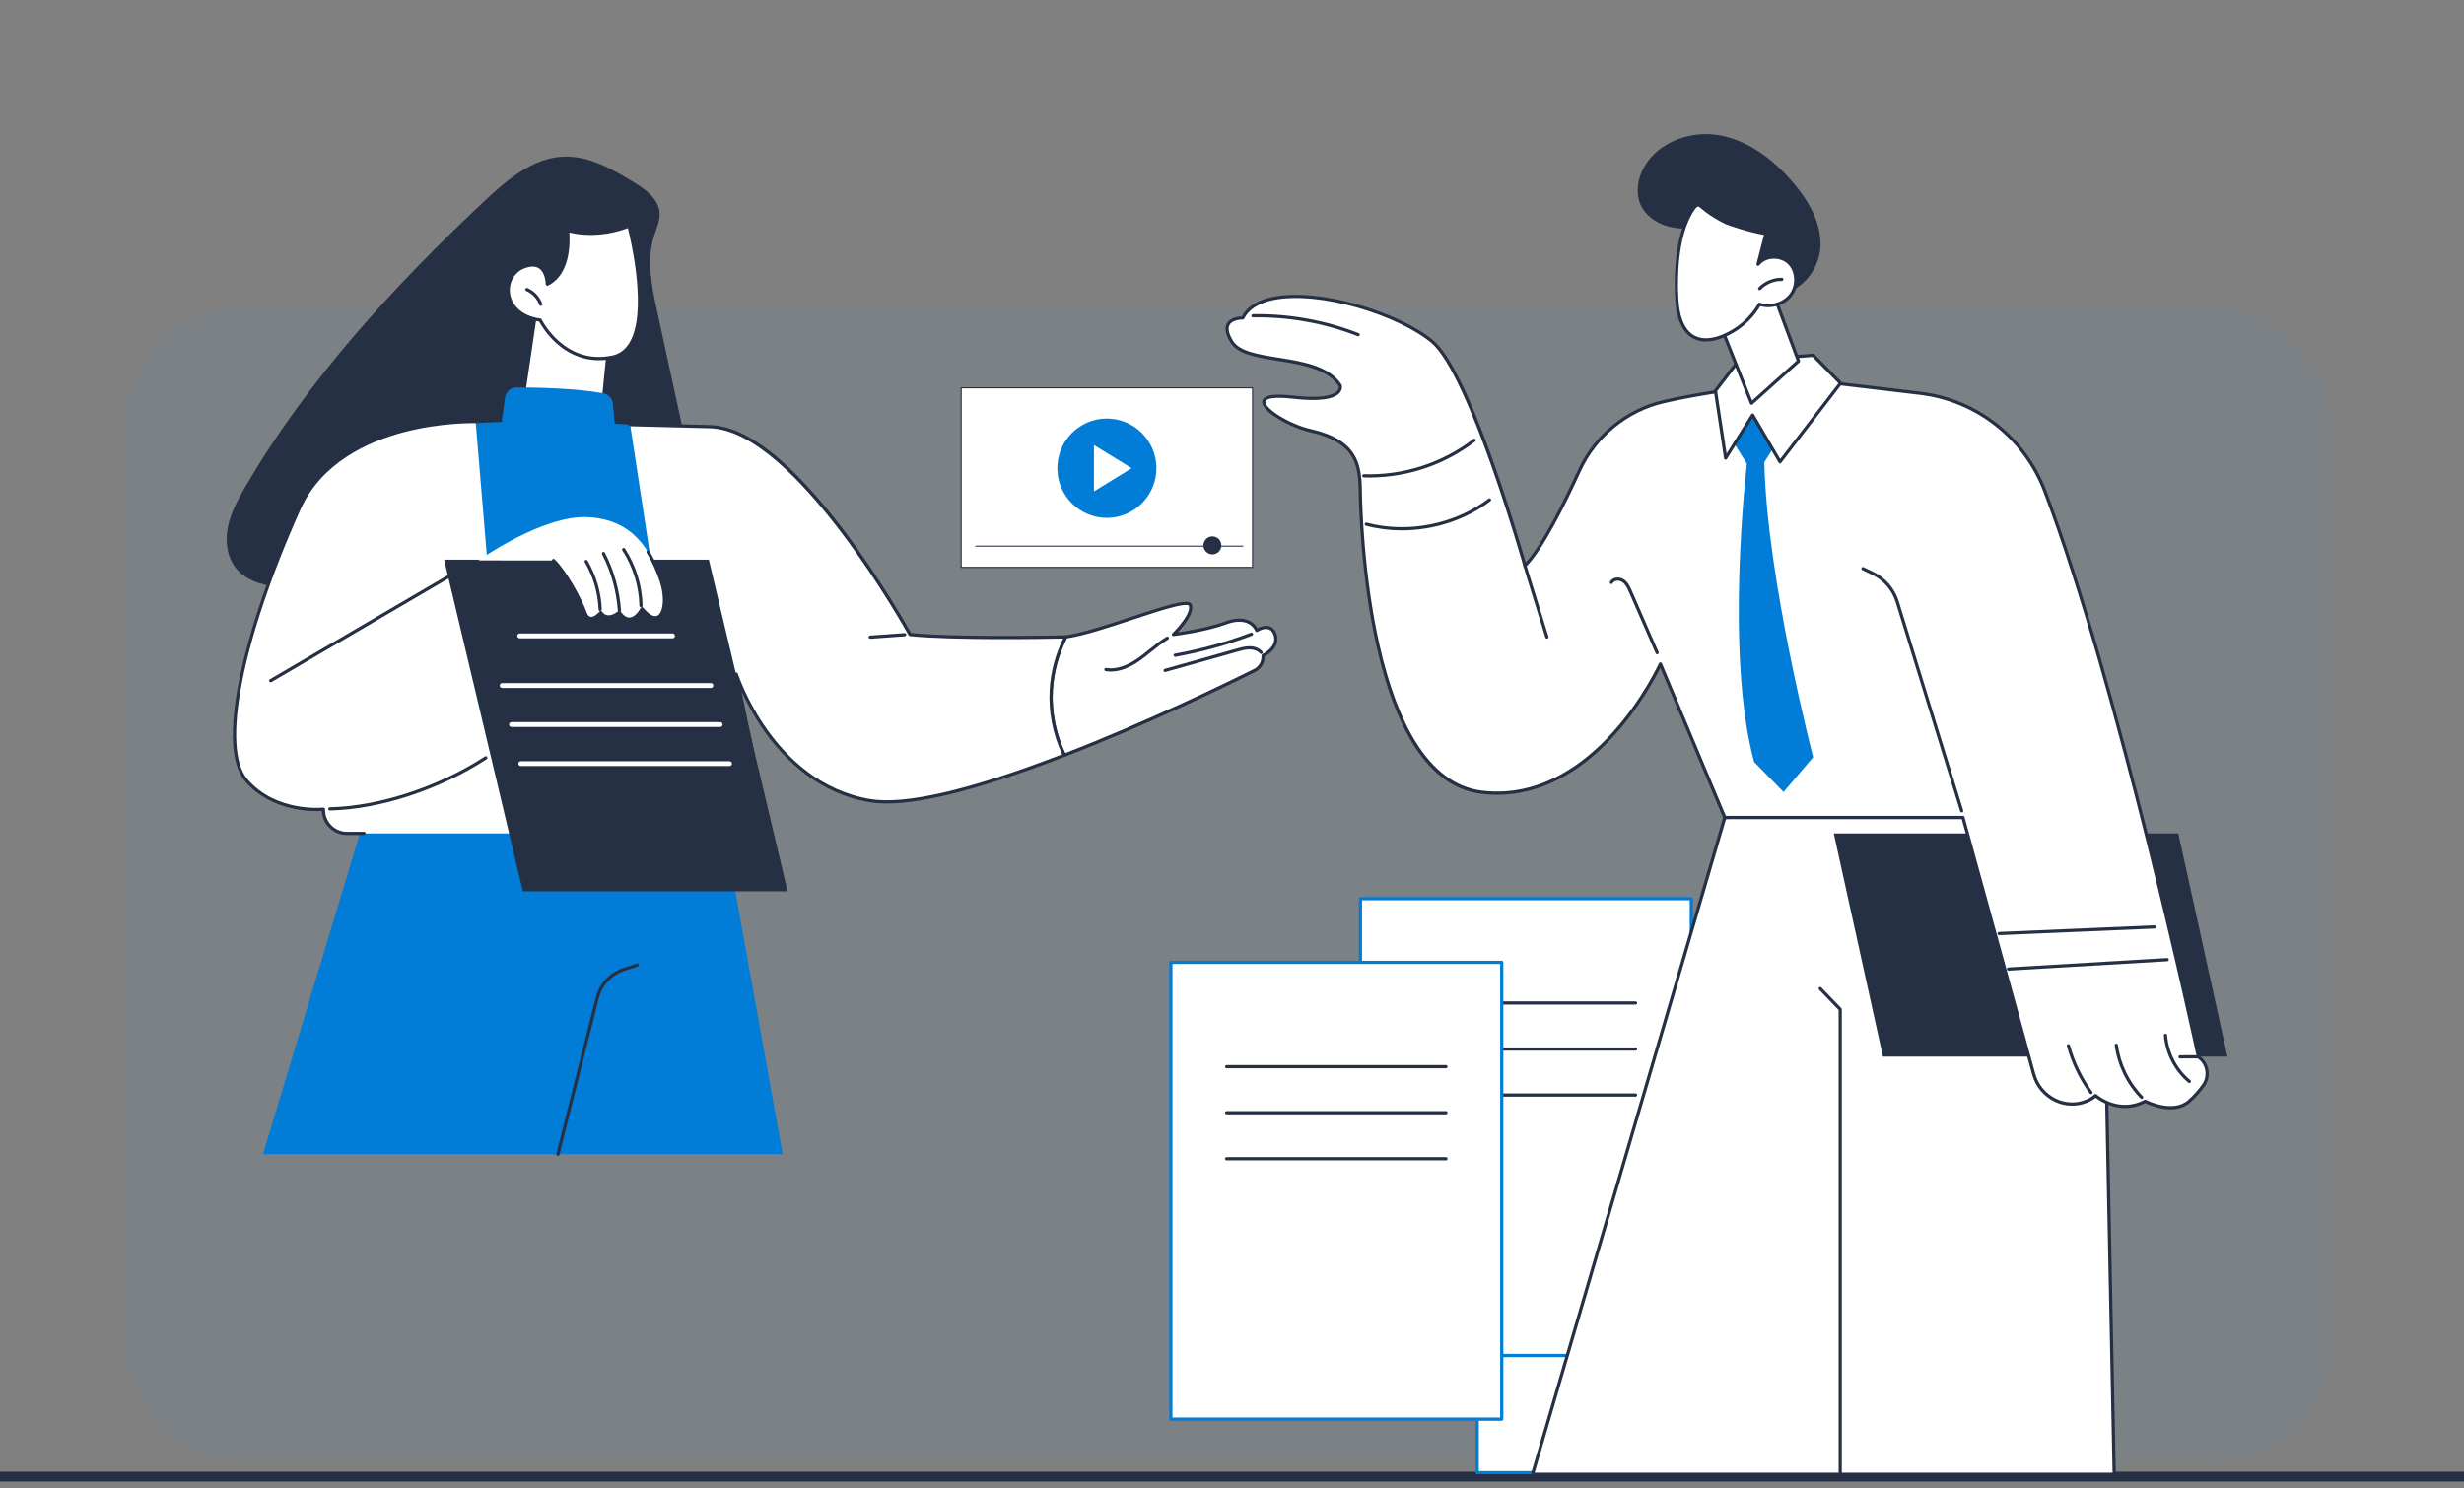 <svg width="250" height="151" viewBox="0 0 250 151" fill="none" xmlns="http://www.w3.org/2000/svg">
<rect x="0" y="0" width="250" height="151" fill="#808080" stroke="none"/>
<g clip-path="url(#clip0_5_1621)">
<rect opacity="0.04" x="12.586" y="31.122" width="224.041" height="117.302" rx="12" fill="#0197E1"/>
<line x1="-230" y1="149.847" x2="250" y2="149.847" stroke="#263044"/>
<g clip-path="url(#clip1_5_1621)">
<path d="M155.504 149.445H149.879V103.089H183.45L155.504 149.445Z" fill="white"/>
<path d="M155.504 149.608H149.879C149.789 149.608 149.716 149.535 149.716 149.445V103.089C149.716 102.999 149.789 102.925 149.879 102.925H183.45C183.509 102.925 183.562 102.956 183.592 103.008C183.621 103.059 183.619 103.123 183.588 103.174L155.643 149.53C155.614 149.579 155.56 149.608 155.503 149.608H155.504ZM150.042 149.281H155.413L183.161 103.252H150.042V149.281Z" fill="#017DD7"/>
<path d="M177.79 113.839H155.537C155.447 113.839 155.374 113.766 155.374 113.676C155.374 113.586 155.447 113.512 155.537 113.512H177.79C177.88 113.512 177.953 113.586 177.953 113.676C177.953 113.766 177.88 113.839 177.79 113.839Z" fill="#263044"/>
<path d="M177.79 118.51H155.537C155.447 118.51 155.374 118.436 155.374 118.346C155.374 118.256 155.447 118.183 155.537 118.183H177.79C177.88 118.183 177.953 118.256 177.953 118.346C177.953 118.436 177.88 118.51 177.79 118.51Z" fill="#263044"/>
<path d="M177.79 123.179H155.537C155.447 123.179 155.374 123.106 155.374 123.016C155.374 122.926 155.447 122.852 155.537 122.852H177.79C177.88 122.852 177.953 122.926 177.953 123.016C177.953 123.106 177.88 123.179 177.79 123.179Z" fill="#263044"/>
<path d="M171.602 91.197H138.032V137.553H171.602V91.197Z" fill="white"/>
<path d="M171.603 137.717H138.032C137.942 137.717 137.869 137.643 137.869 137.553V91.197C137.869 91.107 137.942 91.034 138.032 91.034H171.603C171.692 91.034 171.766 91.107 171.766 91.197V137.553C171.766 137.643 171.692 137.717 171.603 137.717ZM138.195 137.39H171.439V91.361H138.195V137.39Z" fill="#017DD7"/>
<path d="M165.943 101.949H143.69C143.6 101.949 143.527 101.876 143.527 101.786C143.527 101.696 143.6 101.622 143.69 101.622H165.943C166.033 101.622 166.106 101.696 166.106 101.786C166.106 101.876 166.033 101.949 165.943 101.949Z" fill="#263044"/>
<path d="M165.943 106.619H143.69C143.6 106.619 143.527 106.545 143.527 106.455C143.527 106.365 143.6 106.291 143.69 106.291H165.943C166.033 106.291 166.106 106.365 166.106 106.455C166.106 106.545 166.033 106.619 165.943 106.619Z" fill="#263044"/>
<path d="M165.943 111.288H143.69C143.6 111.288 143.527 111.214 143.527 111.124C143.527 111.034 143.6 110.961 143.69 110.961H165.943C166.033 110.961 166.106 111.034 166.106 111.124C166.106 111.214 166.033 111.288 165.943 111.288Z" fill="#263044"/>
<path d="M152.369 97.657H118.798V144.015H152.369V97.657Z" fill="white"/>
<path d="M152.369 144.177H118.798C118.708 144.177 118.635 144.103 118.635 144.013V97.657C118.635 97.567 118.708 97.493 118.798 97.493H152.369C152.459 97.493 152.532 97.567 152.532 97.657V144.013C152.532 144.103 152.459 144.177 152.369 144.177ZM118.961 143.849H152.206V97.82H118.961V143.849Z" fill="#017DD7"/>
<path d="M146.709 108.409H124.456C124.366 108.409 124.293 108.335 124.293 108.245C124.293 108.155 124.366 108.082 124.456 108.082H146.709C146.799 108.082 146.872 108.155 146.872 108.245C146.872 108.335 146.799 108.409 146.709 108.409Z" fill="#263044"/>
<path d="M146.709 113.08H124.456C124.366 113.08 124.293 113.006 124.293 112.916C124.293 112.826 124.366 112.753 124.456 112.753H146.709C146.799 112.753 146.872 112.826 146.872 112.916C146.872 113.006 146.799 113.08 146.709 113.08Z" fill="#263044"/>
<path d="M146.709 117.749H124.456C124.366 117.749 124.293 117.675 124.293 117.585C124.293 117.495 124.366 117.422 124.456 117.422H146.709C146.799 117.422 146.872 117.495 146.872 117.585C146.872 117.675 146.799 117.749 146.709 117.749Z" fill="#263044"/>
<path d="M70.82 50.644C69.439 44.294 68.058 37.944 66.677 31.594C66.129 29.076 65.586 26.42 66.357 23.96C66.602 23.179 66.98 22.407 66.923 21.592C66.822 20.16 65.465 19.194 64.241 18.451C62.089 17.145 59.77 15.823 57.257 15.893C54.089 15.983 51.446 18.242 49.132 20.417C39.933 29.071 31.265 38.467 24.896 49.387C24.133 50.695 23.395 52.052 23.111 53.541C22.827 55.029 23.065 56.691 24.073 57.821C25.235 59.125 27.11 59.452 28.836 59.703C38.734 61.141 48.726 62.585 58.703 61.865C61.981 61.629 65.487 61.043 67.828 58.731C70.722 55.871 70.921 51.242 69.899 47.258L70.82 50.646V50.644Z" fill="#263044"/>
<path d="M26.683 117.122H79.413L70.557 67.946L40.941 69.925L26.683 117.122Z" fill="#017DD7"/>
<path d="M56.608 117.286C56.595 117.286 56.582 117.286 56.568 117.281C56.48 117.258 56.427 117.17 56.45 117.083L60.443 101.213C60.813 99.793 61.864 98.675 63.253 98.221L64.616 97.776C64.702 97.748 64.793 97.796 64.821 97.881C64.849 97.968 64.802 98.059 64.717 98.087L63.354 98.532C62.071 98.951 61.1 99.984 60.76 101.293L56.766 117.162C56.748 117.235 56.682 117.284 56.608 117.284V117.286Z" fill="#263044"/>
<path d="M54.632 30.923L53.068 41.466L60.932 41.893L61.666 34.463L54.632 30.923Z" fill="white"/>
<path d="M57.58 23.382C57.58 23.382 58.11 27.573 55.535 28.838C55.535 28.838 55.535 26.202 53.178 27.071C50.813 27.943 50.804 31.943 54.806 32.485C54.806 32.485 57.119 37.267 62.121 36.247C67.124 35.228 63.815 22.922 63.815 22.922C63.815 22.922 60.833 24.253 57.58 23.382Z" fill="white"/>
<path d="M60.763 36.552C56.969 36.552 55.004 33.195 54.701 32.634C52.478 32.303 51.549 30.935 51.42 29.753C51.283 28.503 51.984 27.336 53.122 26.915C53.851 26.645 54.45 26.67 54.9 26.984C55.477 27.388 55.638 28.163 55.682 28.572C57.877 27.244 57.425 23.441 57.419 23.402C57.412 23.348 57.432 23.294 57.472 23.258C57.513 23.222 57.569 23.209 57.623 23.223C60.779 24.068 63.721 22.786 63.75 22.773C63.794 22.754 63.843 22.754 63.887 22.775C63.929 22.794 63.962 22.834 63.975 22.88C64.07 23.232 66.263 31.519 64.13 34.984C63.652 35.76 62.989 36.237 62.155 36.408C61.666 36.508 61.203 36.552 60.763 36.552ZM54.042 27.058C53.802 27.058 53.533 27.113 53.233 27.223C52.235 27.591 51.622 28.617 51.743 29.717C51.86 30.789 52.731 32.038 54.828 32.321C54.882 32.328 54.929 32.362 54.953 32.411C54.976 32.459 57.272 37.069 62.089 36.085C62.829 35.935 63.422 35.506 63.849 34.81C65.741 31.74 64.016 24.389 63.703 23.143C63.024 23.41 60.531 24.256 57.763 23.595C57.836 24.521 57.924 27.843 55.604 28.983C55.553 29.007 55.495 29.004 55.446 28.974C55.398 28.945 55.369 28.892 55.369 28.835C55.369 28.824 55.359 27.704 54.707 27.249C54.521 27.12 54.298 27.055 54.039 27.055L54.042 27.058Z" fill="#263044"/>
<path d="M54.864 31.038C54.797 31.038 54.733 30.997 54.71 30.93C54.49 30.311 53.999 29.789 53.396 29.532C53.313 29.496 53.274 29.401 53.31 29.318C53.346 29.235 53.442 29.195 53.523 29.231C54.208 29.523 54.767 30.117 55.017 30.82C55.048 30.905 55.004 30.999 54.917 31.03C54.9 31.036 54.882 31.04 54.862 31.04L54.864 31.038Z" fill="#263044"/>
<path d="M41.371 82.641L75.473 81.975L67.22 43.368C67.22 43.368 54.044 41.915 42.349 43.489L41.371 82.641Z" fill="#017DD7"/>
<path d="M50.84 43.368L51.237 40.358C51.317 39.759 51.826 39.311 52.429 39.313C54.356 39.318 58.501 39.396 61.226 39.916C61.754 40.018 62.15 40.46 62.196 40.997L62.413 43.55L50.838 43.37L50.84 43.368Z" fill="#017DD7"/>
<path d="M129.367 64.388C128.902 63.05 127.513 63.977 127.513 63.977C127.513 63.977 126.898 62.269 124.327 63.221C122.181 64.017 119.057 64.388 119.057 64.388C119.057 64.388 121.135 62.383 120.763 61.398C120.391 60.413 111.865 64.131 108.159 64.627C108.159 64.627 108.149 64.627 108.134 64.627C107.277 66.298 106.765 68.147 106.66 70.025C106.535 72.293 107.003 74.589 107.991 76.632C116.431 73.365 124.599 69.38 127.3 68.033C127.864 67.751 128.201 67.156 128.154 66.526C128.154 66.526 129.835 65.727 129.37 64.388H129.367Z" fill="white"/>
<path d="M107.991 76.795C107.931 76.795 107.872 76.761 107.844 76.704C106.837 74.619 106.37 72.306 106.497 70.016C106.602 68.139 107.117 66.251 107.989 64.554C108.017 64.501 108.071 64.467 108.13 64.465H108.146C109.791 64.243 112.463 63.359 114.821 62.58C118.966 61.208 120.678 60.714 120.916 61.341C121.229 62.171 120.109 63.521 119.507 64.164C120.458 64.027 122.657 63.667 124.272 63.069C125.258 62.704 126.088 62.673 126.739 62.976C127.213 63.197 127.466 63.542 127.583 63.75C127.838 63.616 128.355 63.4 128.821 63.559C129.145 63.668 129.38 63.93 129.522 64.338C129.907 65.449 128.955 66.29 128.32 66.627C128.328 67.285 127.965 67.887 127.371 68.183C124.334 69.697 116.37 73.568 108.05 76.787C108.03 76.795 108.01 76.799 107.991 76.799V76.795ZM108.239 64.781C107.412 66.418 106.923 68.231 106.822 70.033C106.7 72.219 107.132 74.425 108.071 76.424C116.328 73.219 124.208 69.39 127.225 67.886C127.732 67.634 128.032 67.103 127.988 66.537C127.983 66.47 128.02 66.406 128.081 66.377C128.144 66.347 129.623 65.624 129.212 64.441C129.106 64.133 128.938 63.94 128.715 63.865C128.31 63.729 127.774 63.997 127.601 64.112C127.559 64.139 127.507 64.146 127.459 64.131C127.412 64.115 127.375 64.079 127.357 64.031C127.334 63.969 126.757 62.493 124.381 63.374C122.242 64.166 119.106 64.545 119.074 64.55C119.003 64.56 118.937 64.521 118.907 64.457C118.878 64.393 118.891 64.318 118.942 64.269C119.498 63.732 120.882 62.179 120.608 61.454C120.608 61.452 120.504 61.231 118.901 61.647C117.833 61.924 116.417 62.392 114.921 62.888C112.459 63.703 109.912 64.544 108.236 64.779L108.239 64.781Z" fill="#263044"/>
<path d="M118.213 68.197C118.141 68.197 118.076 68.149 118.056 68.077C118.032 67.99 118.082 67.9 118.169 67.876L125.491 65.812C125.902 65.696 126.326 65.576 126.773 65.576C126.781 65.576 126.789 65.576 126.797 65.576C127.324 65.581 127.789 65.775 128.074 66.105C128.133 66.174 128.125 66.277 128.056 66.336C127.988 66.395 127.885 66.387 127.826 66.318C127.603 66.058 127.226 65.907 126.794 65.902C126.788 65.902 126.781 65.902 126.773 65.902C126.37 65.902 125.969 66.015 125.579 66.126L118.257 68.19C118.242 68.195 118.227 68.197 118.213 68.197Z" fill="#263044"/>
<path d="M119.232 66.657C119.154 66.657 119.085 66.601 119.072 66.522C119.056 66.434 119.114 66.349 119.204 66.333C121.829 65.861 124.425 65.144 126.92 64.2C127.004 64.169 127.097 64.212 127.13 64.295C127.163 64.38 127.119 64.473 127.035 64.506C124.523 65.459 121.907 66.18 119.263 66.655C119.253 66.657 119.243 66.658 119.233 66.658L119.232 66.657Z" fill="#263044"/>
<path d="M112.702 68.146C112.525 68.146 112.353 68.133 112.183 68.105C112.095 68.09 112.033 68.007 112.048 67.918C112.062 67.828 112.144 67.768 112.234 67.783C113.207 67.936 114.295 67.599 115.465 66.776C115.855 66.503 116.235 66.195 116.602 65.897C117.156 65.449 117.728 64.984 118.358 64.616C118.436 64.57 118.536 64.596 118.581 64.675C118.627 64.753 118.601 64.853 118.522 64.899C117.914 65.254 117.352 65.711 116.807 66.151C116.435 66.452 116.052 66.763 115.653 67.044C114.609 67.778 113.62 68.147 112.702 68.147V68.146Z" fill="#263044"/>
<path d="M106.66 70.023C106.765 68.146 107.277 66.296 108.134 64.626C107.57 64.639 97.101 64.868 92.331 64.387C92.331 64.387 80.898 43.548 72.057 43.296L63.937 43.088L70.266 84.571H76.01C77.07 84.571 77.862 83.592 77.645 82.551L74.701 68.4C74.701 68.4 78.309 79.574 88.263 81.245C92.496 81.955 100.355 79.589 107.991 76.633C107.003 74.591 106.535 72.295 106.66 70.026V70.023Z" fill="white"/>
<path d="M76.008 84.734H70.264C70.174 84.734 70.101 84.661 70.101 84.571C70.101 84.481 70.174 84.407 70.264 84.407H76.008C76.465 84.407 76.89 84.202 77.179 83.847C77.466 83.492 77.578 83.031 77.486 82.584L74.541 68.432C74.523 68.347 74.575 68.264 74.658 68.241C74.743 68.219 74.828 68.265 74.855 68.349C74.864 68.377 75.778 71.16 77.887 74.108C79.827 76.82 83.205 80.23 88.291 81.083C91.857 81.68 98.41 80.153 107.769 76.543C106.814 74.501 106.375 72.249 106.499 70.016C106.598 68.229 107.071 66.431 107.869 64.797C106.116 64.833 96.737 64.999 92.317 64.552C92.263 64.547 92.216 64.516 92.189 64.469C92.075 64.261 80.699 43.71 72.053 43.461L63.933 43.254C63.843 43.252 63.771 43.176 63.774 43.085C63.776 42.995 63.849 42.921 63.942 42.926L72.062 43.134C75.782 43.24 80.349 46.843 85.641 53.839C89.31 58.69 92.066 63.572 92.434 64.234C97.238 64.704 107.688 64.475 108.133 64.465C108.19 64.465 108.244 64.493 108.275 64.542C108.306 64.591 108.307 64.652 108.281 64.704C107.43 66.36 106.928 68.205 106.825 70.036C106.701 72.272 107.156 74.528 108.139 76.563C108.159 76.604 108.16 76.651 108.144 76.694C108.128 76.736 108.094 76.771 108.051 76.787C98.549 80.464 91.883 82.021 88.237 81.409C83.039 80.536 79.594 77.059 77.618 74.294C76.51 72.746 75.729 71.242 75.232 70.149L77.807 82.522C77.921 83.067 77.785 83.626 77.435 84.058C77.084 84.49 76.566 84.737 76.011 84.737L76.008 84.734Z" fill="#263044"/>
<path d="M88.296 64.82C88.211 64.82 88.139 64.755 88.133 64.668C88.126 64.578 88.193 64.5 88.284 64.493L91.777 64.243C91.868 64.236 91.945 64.305 91.951 64.395C91.958 64.485 91.889 64.563 91.8 64.57L88.309 64.82C88.309 64.82 88.301 64.82 88.297 64.82H88.296Z" fill="#263044"/>
<path d="M48.258 42.779L51.753 84.571H35.193C33.853 84.571 32.78 83.458 32.821 82.114C32.821 82.114 28.025 82.669 25.002 79.195C21.981 75.718 24.921 63.735 30.339 51.634C34.505 42.329 48.26 42.779 48.26 42.779H48.258Z" fill="white"/>
<path d="M36.934 84.734H35.191C34.498 84.734 33.853 84.459 33.37 83.96C32.93 83.505 32.68 82.918 32.657 82.291C31.744 82.348 27.588 82.418 24.878 79.302C23.417 77.623 23.233 73.928 24.345 68.616C25.358 63.778 27.433 57.722 30.189 51.567C32.367 46.702 37.172 44.527 40.818 43.559C44.754 42.515 48.229 42.614 48.263 42.615C48.353 42.618 48.425 42.694 48.421 42.784C48.418 42.874 48.348 42.951 48.254 42.943C48.219 42.943 44.787 42.844 40.895 43.877C37.319 44.826 32.612 46.955 30.487 51.702C24.555 64.95 22.4 75.954 25.125 79.086C28.056 82.458 32.754 81.957 32.801 81.951C32.848 81.944 32.896 81.96 32.93 81.993C32.964 82.026 32.984 82.072 32.982 82.119C32.962 82.725 33.184 83.297 33.605 83.733C34.026 84.168 34.588 84.407 35.191 84.407H36.934C37.024 84.407 37.097 84.481 37.097 84.571C37.097 84.661 37.024 84.734 36.934 84.734Z" fill="#263044"/>
<path d="M33.465 82.247C33.377 82.247 33.303 82.176 33.302 82.086C33.3 81.996 33.372 81.921 33.461 81.919C38.441 81.818 44.472 79.843 49.199 76.766C49.274 76.717 49.375 76.738 49.424 76.815C49.473 76.89 49.452 76.992 49.377 77.041C44.601 80.149 38.506 82.144 33.469 82.247H33.466H33.465Z" fill="#263044"/>
<path d="M27.464 69.236C27.409 69.236 27.353 69.206 27.323 69.154C27.277 69.075 27.303 68.976 27.381 68.93L46.321 57.845C46.4 57.801 46.499 57.826 46.545 57.904C46.59 57.983 46.564 58.083 46.486 58.128L27.546 69.213C27.52 69.228 27.492 69.236 27.464 69.236Z" fill="#263044"/>
<path d="M79.908 90.448H53.05L45.061 56.796H71.921L79.908 90.448Z" fill="#263044"/>
<path d="M68.239 64.771H52.731C52.596 64.771 52.486 64.662 52.486 64.526C52.486 64.39 52.596 64.28 52.731 64.28H68.239C68.374 64.28 68.483 64.39 68.483 64.526C68.483 64.662 68.374 64.771 68.239 64.771Z" fill="white"/>
<path d="M72.129 69.812H50.952C50.817 69.812 50.707 69.702 50.707 69.566C50.707 69.431 50.817 69.321 50.952 69.321H72.129C72.264 69.321 72.374 69.431 72.374 69.566C72.374 69.702 72.264 69.812 72.129 69.812Z" fill="white"/>
<path d="M73.073 73.774H51.896C51.761 73.774 51.651 73.664 51.651 73.529C51.651 73.393 51.761 73.283 51.896 73.283H73.073C73.209 73.283 73.318 73.393 73.318 73.529C73.318 73.664 73.209 73.774 73.073 73.774Z" fill="white"/>
<path d="M74.017 77.736H52.84C52.705 77.736 52.596 77.627 52.596 77.491C52.596 77.355 52.705 77.245 52.84 77.245H74.017C74.153 77.245 74.262 77.355 74.262 77.491C74.262 77.627 74.153 77.736 74.017 77.736Z" fill="white"/>
<path d="M56.161 56.875L48.553 56.868C48.553 56.868 55.062 52.233 59.674 52.482C64.285 52.731 65.956 55.87 66.987 58.649C68.017 61.428 67.106 64.166 65.142 61.771C65.142 61.771 64.089 63.886 62.824 62.136C62.824 62.136 61.656 63.179 60.954 62.158C60.954 62.158 59.838 63.526 59.352 62.158C58.865 60.789 57.322 57.989 56.163 56.875H56.161Z" fill="white"/>
<path d="M63.859 62.992C63.489 62.992 63.132 62.783 62.796 62.367C62.569 62.532 62.097 62.82 61.609 62.761C61.355 62.73 61.133 62.613 60.947 62.41C60.732 62.629 60.301 62.992 59.868 62.919C59.572 62.868 59.347 62.629 59.199 62.212C58.721 60.868 57.189 58.086 56.051 56.993C55.985 56.93 55.984 56.827 56.046 56.762C56.108 56.696 56.212 56.695 56.276 56.757C57.489 57.922 59.023 60.747 59.506 62.102C59.612 62.4 59.752 62.567 59.923 62.596C60.256 62.654 60.699 62.212 60.828 62.053C60.861 62.014 60.91 61.986 60.96 61.992C61.011 61.994 61.058 62.02 61.087 62.063C61.242 62.287 61.425 62.408 61.647 62.436C62.167 62.5 62.71 62.019 62.716 62.014C62.75 61.983 62.796 61.968 62.842 61.973C62.887 61.978 62.93 62.002 62.956 62.04C63.274 62.48 63.593 62.691 63.913 62.663C64.428 62.621 64.87 61.951 64.997 61.698C65.022 61.649 65.071 61.614 65.124 61.608C65.18 61.601 65.234 61.624 65.268 61.667C65.855 62.382 66.372 62.665 66.726 62.46C67.309 62.123 67.497 60.498 66.833 58.706C66.584 58.032 66.184 57.027 65.607 56.097C65.56 56.02 65.583 55.921 65.659 55.871C65.736 55.824 65.835 55.847 65.884 55.924C66.476 56.878 66.884 57.903 67.138 58.592C67.813 60.411 67.701 62.274 66.887 62.743C66.548 62.938 65.982 62.966 65.167 62.053C64.966 62.37 64.528 62.941 63.937 62.989C63.91 62.991 63.884 62.992 63.856 62.992H63.859Z" fill="#263044"/>
<path d="M60.893 62.002C60.807 62.002 60.733 61.933 60.73 61.845C60.667 60.164 60.184 58.51 59.333 57.061C59.287 56.983 59.313 56.883 59.39 56.837C59.467 56.791 59.568 56.818 59.613 56.894C60.49 58.39 60.989 60.097 61.056 61.832C61.06 61.922 60.989 61.999 60.9 62.002C60.898 62.002 60.895 62.002 60.893 62.002Z" fill="#263044"/>
<path d="M62.848 62.113C62.763 62.113 62.692 62.048 62.685 61.961C62.547 59.984 61.995 58.007 61.087 56.246C61.047 56.166 61.078 56.068 61.157 56.025C61.237 55.984 61.335 56.016 61.377 56.096C62.305 57.896 62.869 59.916 63.01 61.938C63.016 62.028 62.948 62.107 62.858 62.113C62.855 62.113 62.85 62.113 62.847 62.113H62.848Z" fill="#263044"/>
<path d="M65.038 61.632C64.95 61.632 64.877 61.562 64.875 61.472C64.828 59.474 64.228 57.533 63.143 55.857C63.094 55.782 63.116 55.68 63.191 55.631C63.266 55.582 63.367 55.603 63.416 55.678C64.533 57.405 65.151 59.407 65.2 61.464C65.201 61.554 65.131 61.629 65.04 61.631H65.036L65.038 61.632Z" fill="#263044"/>
<path d="M214.505 149.445L213.38 93.22L212.411 80.519L174.999 82.965L155.537 149.445H214.505Z" fill="white"/>
<path d="M155.537 149.608C155.522 149.608 155.506 149.607 155.491 149.602C155.405 149.576 155.356 149.486 155.38 149.399L174.842 82.919C174.862 82.854 174.921 82.806 174.987 82.802L212.4 80.355C212.494 80.352 212.566 80.417 212.573 80.505L213.541 93.207L214.668 149.441C214.669 149.531 214.598 149.607 214.508 149.608H214.505C214.417 149.608 214.343 149.538 214.342 149.448L213.217 93.223L212.261 80.692L175.124 83.121L155.695 149.491C155.674 149.563 155.609 149.608 155.539 149.608H155.537Z" fill="#263044"/>
<path d="M186.711 149.608C186.621 149.608 186.548 149.535 186.548 149.445V102.493L184.562 100.431C184.5 100.365 184.502 100.262 184.565 100.2C184.63 100.138 184.733 100.139 184.795 100.203L186.827 102.313C186.856 102.344 186.872 102.385 186.872 102.427V149.446C186.872 149.536 186.799 149.61 186.709 149.61L186.711 149.608Z" fill="#263044"/>
<path d="M226 107.229H191.045L186.057 84.571H221.012L226 107.229Z" fill="#263044"/>
<path d="M154.72 57.41C154.72 57.41 149.227 37.956 145.33 34.679C140.882 30.94 128.302 27.827 126.093 32.272C126.093 32.272 123.453 32.2 124.97 34.679C126.486 37.16 133.802 35.697 135.984 39.136C135.984 39.136 136.54 40.92 131.198 40.308C125.072 39.605 129.796 42.985 132.94 43.7C137.644 44.769 137.983 47.186 138.015 49.883C138.048 52.579 138.728 78.982 150.331 80.401C161.934 81.818 168.469 67.385 168.469 67.385L174.997 82.967H199.165L206.347 109.031C206.99 111.361 209.524 112.681 211.741 111.74C212.072 111.599 212.37 111.419 212.612 111.188C212.612 111.188 214.917 113.224 217.662 111.761C217.662 111.761 220.44 113.224 222.11 111.761C222.715 111.231 223.196 110.651 223.566 110.129C224.182 109.255 224.021 108.051 223.196 107.371L223.05 107.252C223.05 107.252 215.022 69.643 207.469 49.837C205.403 44.42 200.53 40.591 194.79 39.908L183.962 38.622C183.962 38.622 175.496 39.224 168.826 40.754C165.041 41.623 161.868 44.209 160.251 47.751C158.656 51.242 156.421 55.705 154.722 57.41H154.72Z" fill="white"/>
<path d="M220.212 112.577C219.049 112.577 217.963 112.09 217.665 111.942C215.232 113.188 213.122 111.784 212.62 111.401C212.397 111.591 212.123 111.754 211.806 111.888C210.737 112.342 209.514 112.306 208.449 111.79C207.342 111.252 206.519 110.262 206.191 109.072L199.041 83.127H174.997C174.932 83.127 174.872 83.088 174.847 83.027L168.459 67.779C167.976 68.751 166.401 71.719 163.872 74.532C160.249 78.563 156.137 80.658 151.896 80.658C151.369 80.658 150.843 80.625 150.313 80.561C145.376 79.957 141.798 74.943 139.677 65.655C138.001 58.313 137.864 50.724 137.854 49.882C137.82 47.098 137.435 44.887 132.905 43.857C130.957 43.414 127.888 41.758 128.068 40.704C128.17 40.096 129.201 39.912 131.219 40.144C134.432 40.512 135.398 39.992 135.69 39.648C135.861 39.447 135.845 39.257 135.834 39.198C134.686 37.422 132.013 36.995 129.654 36.619C127.554 36.283 125.57 35.967 124.834 34.763C124.329 33.936 124.21 33.277 124.484 32.804C124.831 32.2 125.697 32.117 125.997 32.107C126.528 31.12 127.575 30.457 129.109 30.136C133.887 29.138 142.082 31.73 145.438 34.552C149.121 37.648 154.091 54.613 154.8 57.089C156.462 55.263 158.586 51.001 160.102 47.68C161.731 44.118 164.978 41.468 168.79 40.592C175.397 39.075 183.866 38.462 183.95 38.455C183.96 38.455 183.97 38.455 183.981 38.455L194.81 39.741C200.616 40.43 205.526 44.276 207.622 49.774C214.958 69.013 222.842 105.493 223.199 107.157L223.3 107.241C224.187 107.97 224.363 109.28 223.701 110.219C223.256 110.849 222.759 111.407 222.22 111.88C221.625 112.402 220.906 112.576 220.215 112.576L220.212 112.577ZM217.663 111.596C217.689 111.596 217.715 111.602 217.738 111.614C217.766 111.628 220.438 113.006 222.004 111.635C222.522 111.18 223.003 110.64 223.434 110.031C223.998 109.231 223.848 108.116 223.093 107.494L222.948 107.375C222.92 107.352 222.899 107.319 222.892 107.283C222.812 106.907 214.78 69.46 207.319 49.891C205.266 44.507 200.458 40.743 194.774 40.067L183.96 38.782C183.551 38.812 175.312 39.43 168.865 40.91C165.151 41.763 161.987 44.343 160.401 47.816C158.813 51.291 156.559 55.795 154.838 57.523C154.797 57.564 154.736 57.58 154.681 57.565C154.626 57.551 154.582 57.508 154.565 57.451C154.51 57.256 149.041 38.008 145.227 34.8C141.925 32.025 133.869 29.473 129.175 30.454C127.696 30.763 126.709 31.396 126.24 32.339C126.212 32.396 126.15 32.424 126.09 32.429C126.08 32.429 125.08 32.41 124.763 32.964C124.555 33.326 124.671 33.873 125.11 34.588C125.769 35.665 127.68 35.969 129.703 36.291C132.141 36.681 134.904 37.121 136.122 39.041C136.131 39.052 136.135 39.065 136.14 39.08C136.145 39.096 136.256 39.468 135.948 39.843C135.366 40.55 133.761 40.759 131.182 40.463C129.198 40.236 128.438 40.463 128.389 40.753C128.28 41.398 130.766 43.029 132.977 43.533C137.73 44.614 138.146 47.044 138.18 49.873C138.19 50.711 138.327 58.269 139.995 65.576C140.921 69.632 142.152 72.91 143.655 75.317C145.491 78.258 147.743 79.911 150.352 80.229C156.271 80.951 160.838 77.411 163.624 74.311C166.659 70.938 168.304 67.342 168.32 67.306C168.346 67.247 168.405 67.21 168.469 67.21H168.47C168.536 67.21 168.593 67.251 168.619 67.31L175.107 82.792H199.165C199.238 82.792 199.302 82.841 199.321 82.911L206.504 108.975C206.807 110.073 207.567 110.988 208.589 111.486C209.582 111.969 210.68 112 211.678 111.578C212.01 111.437 212.286 111.262 212.499 111.059C212.561 111 212.656 110.998 212.719 111.054C212.811 111.134 214.976 112.995 217.587 111.604C217.611 111.591 217.637 111.584 217.663 111.584V111.596Z" fill="#263044"/>
<path d="M212.155 111.034C212.105 111.034 212.056 111.011 212.023 110.967C210.97 109.512 210.19 107.897 209.708 106.165C209.683 106.079 209.734 105.989 209.82 105.964C209.907 105.941 209.996 105.99 210.021 106.077C210.494 107.771 211.255 109.352 212.286 110.774C212.339 110.848 212.323 110.949 212.25 111.003C212.22 111.024 212.188 111.034 212.154 111.034H212.155Z" fill="#263044"/>
<path d="M217.298 111.519C217.256 111.519 217.213 111.502 217.182 111.469C215.764 110.016 214.834 108.105 214.562 106.088C214.55 105.998 214.612 105.917 214.702 105.905C214.792 105.894 214.873 105.956 214.885 106.046C215.147 107.993 216.046 109.838 217.415 111.242C217.479 111.306 217.477 111.411 217.412 111.473C217.381 111.504 217.339 111.52 217.298 111.52V111.519Z" fill="#263044"/>
<path d="M222.126 109.902C222.088 109.902 222.053 109.889 222.022 109.864C220.6 108.673 219.698 106.926 219.548 105.074C219.542 104.984 219.608 104.905 219.698 104.897C219.786 104.89 219.866 104.958 219.874 105.048C220.018 106.813 220.877 108.478 222.232 109.614C222.3 109.671 222.31 109.774 222.253 109.844C222.22 109.884 222.175 109.903 222.128 109.903L222.126 109.902Z" fill="#263044"/>
<path d="M203.783 98.5C203.696 98.5 203.624 98.433 203.619 98.346C203.615 98.256 203.683 98.179 203.773 98.172L219.879 97.218C219.969 97.213 220.045 97.282 220.052 97.372C220.057 97.462 219.988 97.539 219.899 97.546L203.792 98.5C203.792 98.5 203.786 98.5 203.783 98.5Z" fill="#263044"/>
<path d="M202.835 94.899C202.749 94.899 202.675 94.83 202.672 94.742C202.669 94.652 202.739 94.575 202.829 94.572L218.591 93.901C218.676 93.896 218.757 93.966 218.761 94.058C218.764 94.148 218.694 94.225 218.604 94.228L202.842 94.899C202.842 94.899 202.837 94.899 202.835 94.899Z" fill="#263044"/>
<path d="M199.036 82.446C198.966 82.446 198.902 82.4 198.88 82.332L192.338 61.109C191.964 59.896 191.095 58.886 189.956 58.338L188.95 57.853C188.868 57.814 188.834 57.716 188.873 57.636C188.912 57.554 189.008 57.52 189.09 57.559L190.096 58.043C191.317 58.631 192.248 59.714 192.649 61.012L199.191 82.235C199.217 82.322 199.17 82.414 199.083 82.44C199.067 82.445 199.051 82.446 199.034 82.446H199.036Z" fill="#263044"/>
<path d="M156.956 64.814C156.885 64.814 156.822 64.768 156.799 64.699L154.564 57.457C154.537 57.371 154.585 57.279 154.671 57.253C154.758 57.227 154.849 57.274 154.875 57.361L157.11 64.603C157.137 64.689 157.089 64.781 157.003 64.807C156.987 64.812 156.97 64.814 156.954 64.814H156.956Z" fill="#263044"/>
<path d="M138.937 48.456C138.748 48.456 138.557 48.453 138.368 48.446C138.278 48.443 138.206 48.368 138.209 48.278C138.213 48.189 138.284 48.119 138.373 48.119C138.374 48.119 138.376 48.119 138.377 48.119C142.369 48.25 146.307 46.98 149.475 44.546C149.546 44.492 149.649 44.505 149.703 44.578C149.758 44.65 149.744 44.753 149.672 44.807C146.595 47.172 142.803 48.456 138.935 48.456H138.937Z" fill="#263044"/>
<path d="M142.235 53.819C140.999 53.819 139.768 53.665 138.581 53.351C138.495 53.328 138.443 53.238 138.465 53.151C138.488 53.063 138.578 53.012 138.664 53.035C142.84 54.142 147.577 53.207 151.027 50.598C151.099 50.544 151.201 50.559 151.255 50.631C151.309 50.703 151.294 50.806 151.223 50.86C148.676 52.787 145.442 53.819 142.235 53.819Z" fill="#263044"/>
<path d="M221.185 107.25C221.677 107.229 223.05 107.25 223.05 107.25H221.185Z" fill="white"/>
<path d="M221.185 107.414C221.099 107.414 221.027 107.345 221.022 107.257C221.019 107.167 221.087 107.09 221.179 107.087C221.669 107.065 222.997 107.087 223.054 107.087C223.143 107.087 223.215 107.162 223.213 107.254C223.213 107.344 223.138 107.414 223.05 107.414H223.047C223.034 107.414 221.673 107.393 221.192 107.414C221.19 107.414 221.187 107.414 221.185 107.414Z" fill="#263044"/>
<path d="M168.133 66.401C168.069 66.401 168.011 66.365 167.983 66.303L165.286 60.109C165.129 59.75 164.935 59.305 164.59 59.068C164.412 58.945 164.162 58.901 163.954 58.952C163.851 58.978 163.712 59.038 163.637 59.182C163.595 59.263 163.496 59.292 163.417 59.251C163.337 59.209 163.308 59.11 163.349 59.03C163.453 58.834 163.639 58.693 163.876 58.634C164.174 58.56 164.518 58.623 164.774 58.798C165.198 59.087 165.413 59.582 165.586 59.978L168.283 66.172C168.319 66.256 168.283 66.352 168.198 66.388C168.177 66.398 168.154 66.401 168.133 66.401Z" fill="#263044"/>
<path d="M137.803 34.128C137.784 34.128 137.763 34.125 137.745 34.116C134.397 32.801 130.73 32.139 127.135 32.21C127.037 32.213 126.97 32.139 126.969 32.049C126.969 31.959 127.039 31.884 127.128 31.883C130.758 31.812 134.477 32.481 137.864 33.812C137.947 33.845 137.989 33.94 137.957 34.025C137.931 34.089 137.87 34.13 137.805 34.13L137.803 34.128Z" fill="#263044"/>
<path d="M177.712 40.92L175.424 44.167L177.241 47.054C177.241 47.054 174.966 66.282 177.973 77.317L180.962 80.374L183.964 76.841C183.964 76.841 179.271 58.765 179.008 46.897L180.893 43.964L177.714 40.92H177.712Z" fill="#017DD7"/>
<path d="M175.084 46.486L177.821 42.118L180.601 46.867L186.744 38.885L183.962 36.053L176.365 36.642L174.048 39.655L175.084 46.486Z" fill="white"/>
<path d="M180.601 47.031C180.601 47.031 180.595 47.031 180.592 47.031C180.538 47.027 180.489 46.996 180.461 46.95L177.816 42.432L175.221 46.572C175.185 46.63 175.116 46.659 175.049 46.646C174.983 46.631 174.932 46.577 174.922 46.51L173.889 39.681C173.882 39.637 173.893 39.591 173.921 39.556L176.238 36.544C176.266 36.508 176.308 36.485 176.354 36.48L183.95 35.891C183.998 35.886 184.045 35.904 184.079 35.938L186.861 38.769C186.918 38.828 186.925 38.92 186.874 38.984L180.73 46.965C180.699 47.006 180.652 47.029 180.601 47.029V47.031ZM177.825 41.954C177.882 41.954 177.934 41.985 177.963 42.034L180.621 46.576L186.53 38.898L183.902 36.223L176.452 36.8L174.223 39.7L175.182 46.026L177.686 42.031C177.715 41.983 177.768 41.954 177.825 41.954Z" fill="#263044"/>
<path d="M174.741 33.463L177.712 40.92L182.478 36.643L179.602 28.917C179.602 28.917 176.541 30.67 174.743 33.463H174.741Z" fill="white"/>
<path d="M177.712 41.083C177.699 41.083 177.688 41.083 177.675 41.078C177.622 41.067 177.58 41.029 177.56 40.98L174.59 33.524C174.57 33.475 174.575 33.419 174.604 33.375C176.403 30.58 179.489 28.793 179.52 28.775C179.561 28.75 179.612 28.747 179.657 28.763C179.703 28.779 179.737 28.816 179.755 28.86L182.631 36.586C182.654 36.65 182.638 36.72 182.587 36.766L177.821 41.042C177.79 41.07 177.753 41.083 177.712 41.083ZM174.924 33.481L177.776 40.642L182.286 36.594L179.517 29.158C178.866 29.56 176.447 31.161 174.926 33.481H174.924Z" fill="#263044"/>
<path d="M184.709 24.505C184.621 22.291 183.403 20.277 181.978 18.585C179.977 16.212 177.353 14.188 174.295 13.702C171.236 13.216 167.753 14.634 166.546 17.499C166.117 18.517 166 19.705 166.432 20.721C166.895 21.808 167.94 22.569 169.065 22.919C170.19 23.269 171.397 23.254 172.571 23.143C172.511 23.15 174.921 26.557 175.217 26.838C176.38 27.942 177.758 28.819 179.253 29.39C180.795 29.981 181.627 29.863 182.868 28.773C184.086 27.703 184.774 26.138 184.709 24.505Z" fill="#263044"/>
<path d="M170.145 30.537C170.244 31.992 170.665 33.658 171.986 34.267C172.835 34.66 173.841 34.489 174.714 34.149C176.302 33.529 177.668 32.355 178.526 30.876C179.652 31.233 180.998 30.866 181.71 29.92C182.421 28.974 182.369 27.496 181.519 26.673C180.672 25.848 179.113 25.889 178.376 26.816C178.643 25.78 178.912 24.744 179.18 23.709C177.712 23.487 175.46 22.742 175.141 22.59C174.454 22.263 173.797 21.87 173.186 21.416C172.442 20.867 172.32 20.426 171.761 21.256C170.153 23.644 169.956 27.776 170.145 30.537Z" fill="white"/>
<path d="M173.078 34.655C172.688 34.655 172.292 34.588 171.917 34.414C170.789 33.894 170.119 32.555 169.982 30.547C169.881 29.069 169.7 24.024 171.625 21.163C171.86 20.814 172.035 20.662 172.23 20.634C172.465 20.603 172.649 20.759 172.904 20.976C173.013 21.07 173.135 21.174 173.282 21.282C173.882 21.726 174.531 22.114 175.211 22.439C175.508 22.582 177.727 23.322 179.204 23.546C179.25 23.552 179.29 23.578 179.317 23.618C179.343 23.657 179.349 23.704 179.338 23.749L178.672 26.318C179 26.092 179.403 25.955 179.835 25.927C180.521 25.883 181.177 26.112 181.633 26.555C182.529 27.426 182.622 28.979 181.841 30.018C181.135 30.958 179.789 31.388 178.602 31.069C177.72 32.535 176.365 33.681 174.774 34.301C174.303 34.485 173.699 34.655 173.08 34.655H173.078ZM170.306 30.526C170.396 31.838 170.773 33.527 172.053 34.118C172.92 34.519 173.946 34.273 174.653 33.997C176.215 33.386 177.539 32.249 178.382 30.794C178.42 30.729 178.5 30.698 178.573 30.721C179.664 31.066 180.927 30.688 181.578 29.822C182.251 28.925 182.173 27.537 181.404 26.791C181.019 26.418 180.44 26.217 179.853 26.254C179.3 26.29 178.808 26.532 178.501 26.917C178.452 26.978 178.369 26.996 178.301 26.961C178.232 26.927 178.196 26.848 178.216 26.773L178.976 23.84C177.474 23.583 175.363 22.876 175.069 22.736C174.37 22.402 173.703 22.002 173.086 21.547C172.93 21.431 172.801 21.322 172.688 21.227C172.506 21.071 172.362 20.948 172.271 20.96C172.185 20.971 172.057 21.102 171.893 21.348C170.026 24.123 170.205 29.074 170.305 30.527L170.306 30.526Z" fill="#263044"/>
<path d="M178.539 29.447C178.498 29.447 178.457 29.433 178.425 29.401C178.359 29.339 178.358 29.235 178.421 29.171C179.018 28.552 179.882 28.186 180.74 28.186C180.758 28.186 180.774 28.186 180.79 28.186C180.88 28.186 180.952 28.261 180.95 28.352C180.95 28.442 180.875 28.518 180.784 28.513C179.995 28.498 179.201 28.83 178.654 29.398C178.622 29.431 178.579 29.447 178.537 29.447H178.539Z" fill="#263044"/>
<g clip-path="url(#clip2_5_1621)">
<path d="M127.087 39.357H97.52V57.578H127.087V39.357Z" fill="white"/>
<path d="M127.087 57.633H97.52C97.49 57.633 97.465 57.608 97.465 57.578V39.357C97.465 39.327 97.49 39.303 97.52 39.303H127.087C127.116 39.303 127.141 39.327 127.141 39.357V57.578C127.141 57.608 127.116 57.633 127.087 57.633ZM97.574 57.523H127.032V39.412H97.574V57.523Z" fill="#263044"/>
<path d="M117.245 48.426C117.748 45.688 115.943 43.059 113.214 42.555C110.484 42.05 107.864 43.861 107.361 46.599C106.858 49.338 108.663 51.966 111.392 52.471C114.122 52.975 116.742 51.165 117.245 48.426Z" fill="#017DD7"/>
<path d="M110.992 49.863L110.992 45.162L114.817 47.513L110.992 49.863Z" fill="white"/>
<path d="M99 55.476C98.97 55.476 98.945 55.451 98.945 55.421C98.945 55.391 98.97 55.367 99 55.367H126.112C126.142 55.367 126.166 55.391 126.166 55.421C126.166 55.451 126.142 55.476 126.112 55.476H99Z" fill="#263044"/>
<path d="M123.652 55.989C124.007 55.632 124.007 55.054 123.652 54.698C123.296 54.341 122.72 54.341 122.365 54.698C122.01 55.054 122.01 55.632 122.365 55.989C122.72 56.345 123.296 56.345 123.652 55.989Z" fill="#263044"/>
</g>
</g>
</g>
<defs>
<clipPath id="clip0_5_1621">
<rect width="250" height="150" fill="white" transform="translate(0 0.608)"/>
</clipPath>
<clipPath id="clip1_5_1621">
<rect width="203" height="136" fill="white" transform="translate(23 13.608)"/>
</clipPath>
<clipPath id="clip2_5_1621">
<rect width="29.675" height="18.33" fill="white" transform="translate(97.465 39.303)"/>
</clipPath>
</defs>
</svg>
